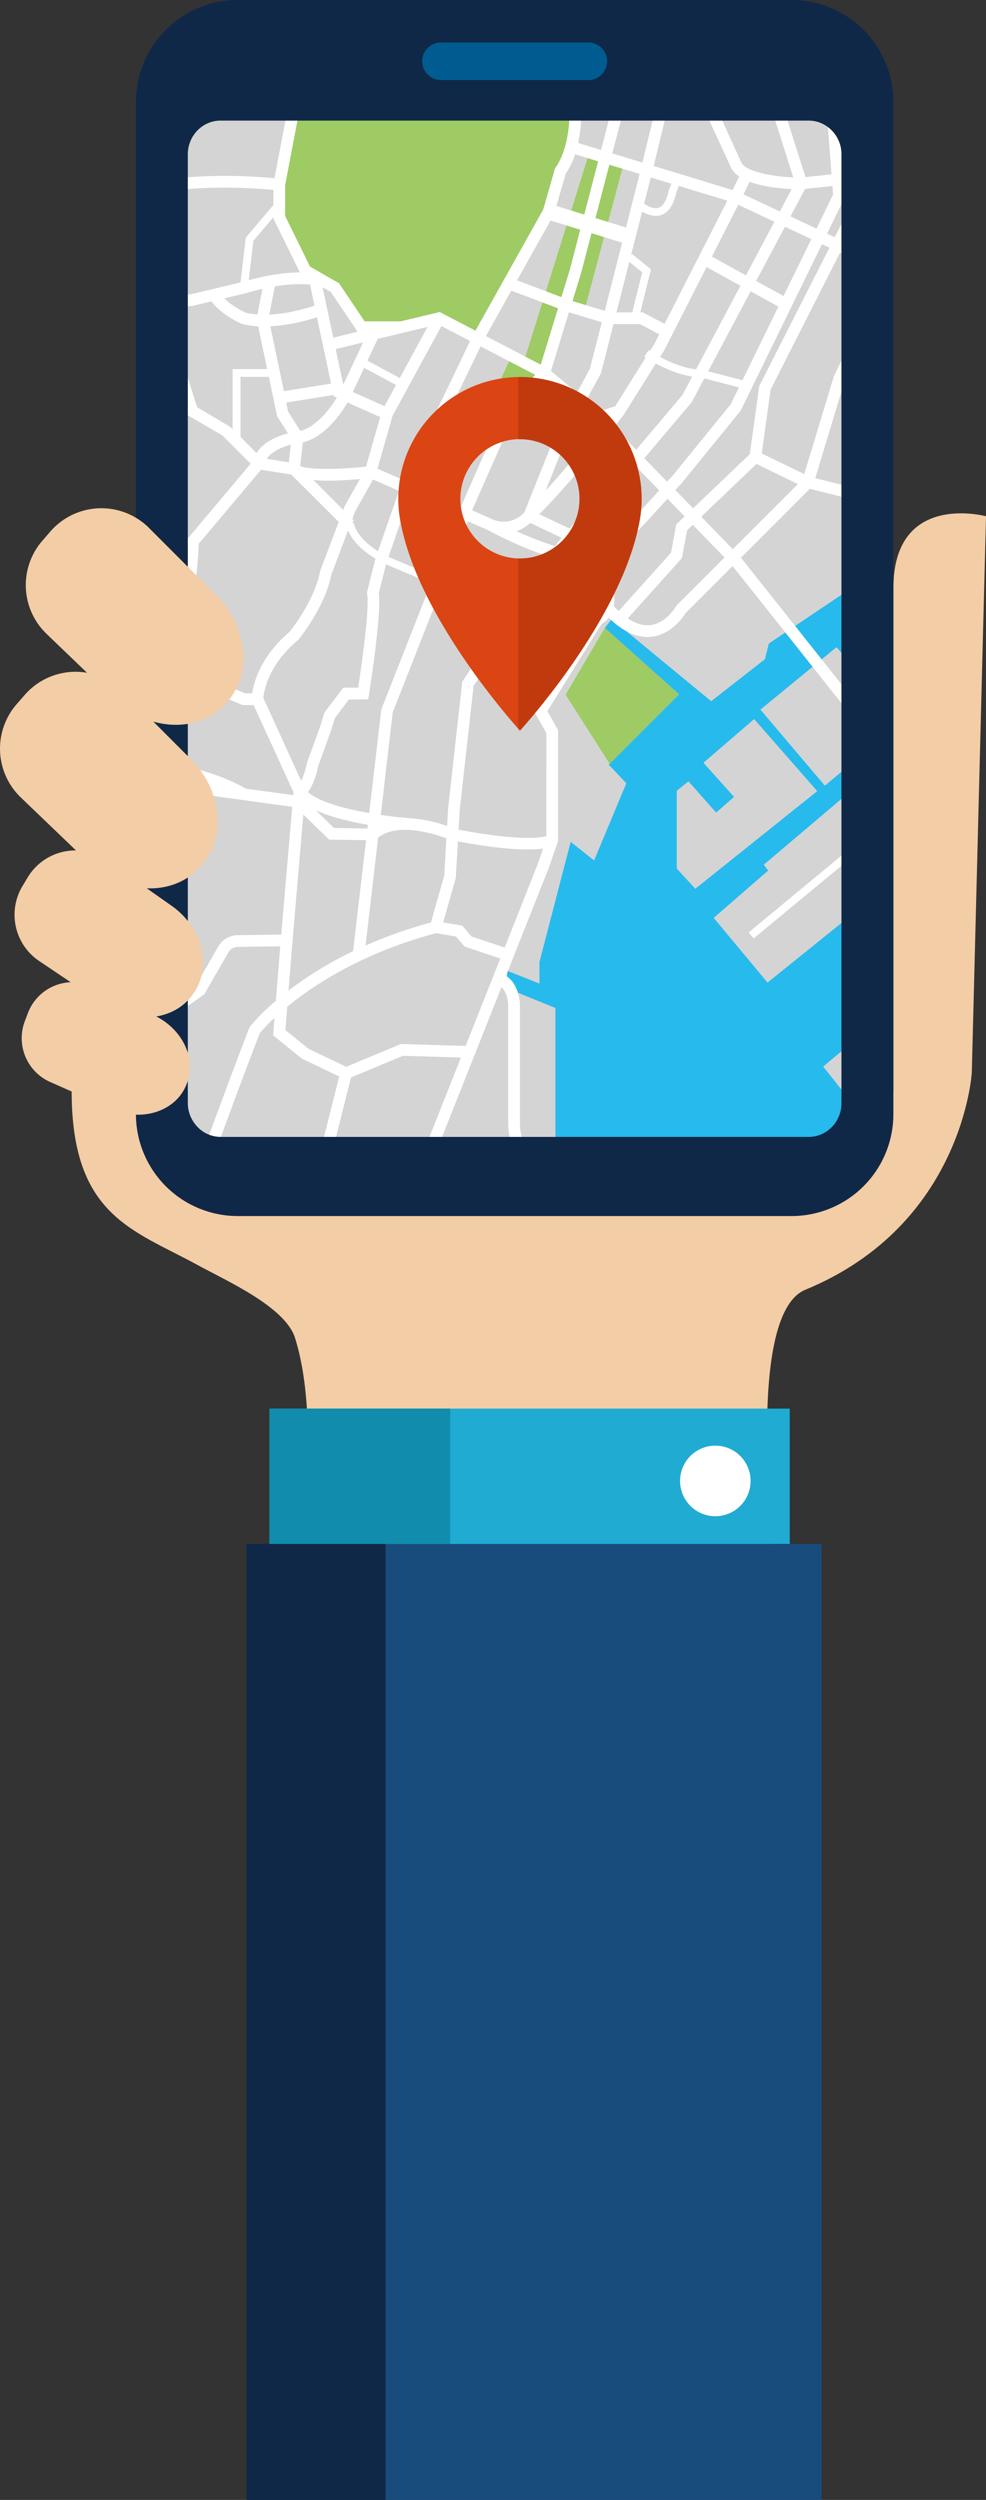 <?xml version="1.0" encoding="UTF-8"?> <svg xmlns="http://www.w3.org/2000/svg" viewBox="0 0 661.53 1675.73"><rect x="0" y="0" width="661.53" height="1675.73" fill="#333333" stroke="none"/> <defs> <style>.cls-1{fill:#27baed;}.cls-2{fill:#d4d4d4;}.cls-3{fill:#9ecb64;}.cls-4{fill:#fff;}.cls-5{fill:#db4413;}.cls-6{fill:#c13a0d;}.cls-7{fill:#f3cda6;}.cls-8{fill:#1fabd2;}.cls-9{fill:#184c7c;}.cls-10{fill:#102847;}.cls-11{fill:#118cac;}.cls-12{fill:#005c90;}</style> </defs> <g id="Слой_2" data-name="Слой 2"> <g id="ѓЊѓCѓ_Ѓ__1" data-name="ѓЊѓCѓ„Ѓ[_1"> <rect class="cls-1" x="107.33" y="57.49" width="475.95" height="730.15"></rect> <polygon class="cls-2" points="514.95 658.63 583.27 603.66 583.27 519.64 512.43 579.63 515.39 583.54 478.84 615.27 514.95 658.63"></polygon> <polygon class="cls-2" points="461.91 523.73 454.05 530.06 454.05 582.23 466.49 595.76 548.32 530.3 505.98 482.03 471.95 511.28 492.47 534.2 480.46 544.68 461.91 523.73"></polygon> <polygon class="cls-2" points="583.27 688.98 552.29 714.95 583.27 753.86 583.27 688.98"></polygon> <polygon class="cls-2" points="510.18 475.64 553.43 526.66 583.27 501.66 583.27 458.93 561.23 433.79 510.18 475.64"></polygon> <polygon class="cls-2" points="583.27 450.38 583.27 415.61 566.47 431.17 583.27 450.38"></polygon> <polygon class="cls-2" points="312.38 766.46 358.04 787.63 372.63 787.63 372.63 675.65 340.32 662.56 340.32 650.77 361.93 659.28 361.93 644.87 382.89 564.33 398.61 576.77 420.21 525.03 408.43 512.59 455.58 465.44 405.81 420.91 410.39 415.02 477.14 470.03 513.21 441.87 515.83 431.39 569.52 395.37 583.27 380.09 583.27 57.49 107.33 57.49 107.33 787.63 301.6 787.63 312.38 766.46"></polygon> <polygon class="cls-3" points="379.49 203.58 391.93 208.82 417.53 113.05 394.26 105.95 350.87 244.43 366.39 252.87 379.49 203.58"></polygon> <path class="cls-3" d="M227.82,195.69l17.42,27.25,49.18-8.55,27.44,10.41,36.67-61.73,25.7-75.81s6.3-15.46.79-29.77H200.24l-12,59.32-.75,27,17.61,40.4Z"></path> <polygon class="cls-3" points="455.58 465.44 405.81 420.91 379.49 465.63 409.04 511.98 455.58 465.44"></polygon> <polygon class="cls-3" points="324.36 278.75 336.08 278.9 359.07 251.24 341.64 242.2 324.36 278.75"></polygon> <polygon class="cls-4" points="502.3 625 505.63 629.04 583.27 564.84 583.27 558.05 502.3 625"></polygon> <path class="cls-4" d="M107.33,600.36V619A89.69,89.69,0,0,0,107.33,600.36Z"></path> <path class="cls-4" d="M369.84,778.48l-.63-.18c-.83-.16-20.37-4.15-20.37-24.72v-79.7c0-.65-.14-14.08-9.38-19.74l28.48-71.74,6.47-18.6V489.43l-7.18-12.75,36.45-58.53a14.79,14.79,0,0,0,4.7-4.12c8.73,8.56,17.43,12.93,26,12.93a23.88,23.88,0,0,0,2.93-.18c13.27-1.55,21.12-13.24,22.73-15.88l31.47-31.47,75,94.38,16.81,20.71V482.05l-6.11-7.52,6.11-5.55V458.36l-11.06,10.05-75.14-94.57,46.21-46.21,40,10.05V329.6L547,320.53l18.13-60.06h18.18v-7.86H568l15.31-31.7V202.84l-23.84,49.37L539.59,317.8,511.06,304,517,261.2l46.62-91.86,19.65,9.22v-8.64l-16.1-7.56,16.1-31.72V119.72L576.21,115l-10.46,1.1L562.53,74.2l0-.49L557,57.49h-8.29l6,17.8,3.2,41.58-17.5,1.84-17.9-56.38,13.84-4.84H512.58L478.05,69.57l-5.39-12.08h-5.73l2.6,5.83-7.66-5.83H437.48l5.57,1.89L431,109l-20.21-6.17,11.84-45.3H414.5l-11.23,43-15.4-4.7A97.57,97.57,0,0,0,390,77.12h0c0-.07,0-.24,0-.47,0-.87,0-1.71,0-2.6h-.18a66.59,66.59,0,0,0-3.36-16.56h-8.44a59.16,59.16,0,0,1,4.07,19.19C381.63,101,373,112,372.93,112.06l-.53.64-7.92,27.71L319,221.65l-24-12.49-26.19,6.25H244.62l-17.18-25.56L208,178.71l-16.71-34V124.2l12-62.94,9.89-3.77H196l-11.86,62c-10-1-38.85-3.21-68.57.39l-.39.07a78.19,78.19,0,0,1-7.87,1.18v7.92a88.51,88.51,0,0,0,9.4-1.39c28.62-3.45,57.15-1.26,66.74-.34l0,10.1L164.93,159.2l-3.57,30.12-33,7.87c-1.78.14-10.94.81-21.08,1.45v7.87c11.16-.69,21.17-1.44,22-1.5l12.59-3c7.17,9.5,19.61,14.71,20.17,15l.53.17a56.51,56.51,0,0,0,10.67,1.57l6,28.67h-23.2v40.29l-1.59-1.59-22.19-13.14-10.26-32.28-12.82-15.39-1.9-18.75v28.74l7.7,9.25,9.27,29.18c-5.5,1.42-11.41,4.81-17,8.83V289c6.26-4.94,13.08-9.24,19-10.49l23,13.43,18.92,18.93-41.45,49.21-19.44,13.95v9.66l17.85-12.8a260.47,260.47,0,0,1-8,48.32l-.1.51a137.55,137.55,0,0,1-5.26,23.2l-4.46-1.85v8.51l1.61.67c-.51,1.09-1.06,2.1-1.61,3.07v17.11a41.72,41.72,0,0,1,2.44-7.28,35.36,35.36,0,0,0,6.42-9.89l46.61,19.35h7.36L196.9,531l-.17,2-31.83-4.38c-3.93-2.32-23.45-13.07-52.26-16.82a67.44,67.44,0,0,1-5.31-14.92V519.1l1,.11-1,4.29v35.22l.25-1.1c-.13,14.76.68,32.47,4,48.66.08,2.12.35,16.14-4.25,27.7v14.91c13.46-14.52,12.15-42.07,12.09-43.3l-.08-.59c-5.93-28.62-3.57-63.45-2.53-75.08l79.25,10.91-7.36,85.63-29.48.43a15,15,0,0,0-12.71,7.47l-15.44,26.79-23.74,16.7v9.58L137,666.58l16.31-28.3a7.1,7.1,0,0,1,6-3.53l28.72-.42-2.93,36.48c-11.23,9.59-16.73,16.55-17.3,17.28l-.34.45-.21.53c-9.1,23.26-23.43,62.08-33.82,90.46-4.43-.2-10.44-1.08-12.22-3.45a2.53,2.53,0,0,1-.25-2.55c.28-.7,6.78-17.36,5.18-28.82l-.07-.47-.22-.41s-6.76-12.65-15.43-29.12c0-.09-1.35-3-3.11-7.59V720c7,13.36,12.54,23.68,13.7,25.85,1.17,10.11-4.86,25.58-5,25.86a7.79,7.79,0,0,0,1,7.49c2.93,3.89,9.7,5.09,14.53,5.44-.38,1-.72,2-1.08,3h8.36c10.39-28.41,25.83-70.35,35.52-95.14a115.11,115.11,0,0,1,9.83-10.19L183.26,694l19.07,15.48,25.24,12.11-16.62,66h8.11l16.43-65.33,34.91-14.55,38.87,1.17L278,787.63h8.45l50-125.91c4.4,4,4.52,12.07,4.52,12.16v79.7c0,21.49,17.1,30.52,26.45,32.38l4.55,1.67h22.79ZM115.77,521.84l.36-1.58a148.61,148.61,0,0,1,18.08,4.12ZM366.55,560.5c-4.51,1.22-19.12,3.13-58.88-4.35l.81-13.65,9.28-82.85,30-43.78c8.79,4.24,11.34,9.54,12.06,12.59l-.27.37-.77,1.05v45.57l-.64,1,8.45,15ZM193.28,275.85l-1.25-6,31.68-5.08.18.83,2.07.93c-4.26,7.19-13.64,19.62-24.48,22.3Zm1.8,22.26-1.27,11.78L179,307.56C182.35,302.49,189.59,299.54,195.08,298.11Zm8.07-1.57c15.3-3.61,26.32-20.38,30-26.74l21.89,9.79-9.46,33.21c-18.09,1.95-38.21,2.17-44.16-.34Zm38.34,24.57-10.24,18.2-.95,2.5-20-20C220.41,322.68,232.8,321.91,241.49,321.11Zm-5.12,26.75,1.87-5,12.08-21.45,17.39,7.65-14.08,40.39c-6.18-3.86-14.46-10.5-16.4-19.22l-1.44.32,1.66-1.66Zm163.3-63,1.91,2c-9,11.31-22.42,27.75-35.47,42L381.26,291ZM386.47,281l3-5.5,3.86,3.24Zm20.65,11.56,14.56,15L382.1,354.29l-20.27-9.6C377.69,328.79,395.72,306.89,407.12,292.55ZM384.19,364l6.1,2.89,1.33,2.48a43.84,43.84,0,0,1-11-1.16Zm-7.35-3.48-3.72,4.4-.78,1.14a219.09,219.09,0,0,1-25.78-10,26.22,26.22,0,0,0,9.25-5.53Zm-1.21,14.61a64.48,64.48,0,0,0,15,2.14,30.68,30.68,0,0,0,4.15-.27c-3.8,7.72-18.87,29.41-31.3,46.44-1.83-3.79-5.52-8.24-12.78-11.9Zm13.81-17.33,37.74-44.6,15.11,15.51-11.48,12.57c-14.54,16.36-26.16,23.37-31.42,26l-3.4-6.36Zm42.84-50.63,31.8-37.58,8.48-15.93,23.23,6L490.23,271l-38.65,47.51-4,4.36Zm42.81-58.26,28.53-53.62,18.64,10.23-24.12,49.33Zm32.22-60.55L526.65,152l17.71,8.3-18.65,38.13Zm15.92-46.61-24.41-11.47,4.06-8.45c9.13,3.42,20.79,4.56,28.32,4.92Zm-3.69,6.93-19.08,35.92L477.62,172l17.71-34.75Zm-22.77,42.86-29.75,56c-8.81-.87-18-4.94-24.18-8.25l2.86-4.56L474.05,179Zm-32.37,60.9-6.59,12.39-31,36.68L412,286.33c2.73-3.48,4.72-6.08,5.75-7.42l.19-.06L440,243.7C446.18,247,455.22,251.06,464.4,252.41ZM439,230.64,436,235.27l-.81-.53-3,4.32,1,.65L412.8,272.27l-10.93,3.62-1.1-1.13-7.51-6.31L403,250.56l.23-.43,8.38-32.88h17.73l13,6.83Zm-14.79-21.25h-10.6l8.63-33.86,8.62,7Zm-18.45-1-21.65-6.57,5.9-19.3,6.85-26.22,20.55,6.37ZM403.77,216l-8,31.23-8.69,16.05-17.4-14.63,12-39.33Zm-20.46,54.32-7.73,14.27-.25.09-23.59,58.88-1.22,1.15a18.57,18.57,0,0,1-20.17,3.37l-13.55-6,.75-1.91,25.27-57.13,22.88-27.54Zm-56.26,84.89c3.59,1.94,22.2,11.77,40.62,17.63l-24.28,35.46-45.12-19.09,15.65-39.78Zm-36,30.93L260.7,373.32l-.07,0,14.27-41,31.82,14Zm-36.89,11.5L259,378.3,289.11,391,256,475.14l-.18.47L247.72,545c-16.35-2.85-33.75-7.42-41.19-14.16,2.36-2.84,5-8,7-17.42l8.74-24.17,2.41-7.93,9.43-12.45H247l.54-3.31C248.39,460,256.05,411.76,254.14,397.65ZM246.8,552.87l-.29,2.51L224.07,555l-12.28-11.91C221.82,547.74,235,550.83,246.8,552.87Zm6.91,8.55c5.66-4.34,13.21-5.49,20.66-5.12l1.95.14v0A89.87,89.87,0,0,1,299.49,562l-1.43,24.85-8.93,31.49a309.75,309.75,0,0,0-43.87,15.48Zm21.55-12.94c-5.05-.38-12.08-1.11-19.78-2.23l8-68.71,32.84-83.45,44,18.63L310.72,456l-.56.81-9.5,85-.69,11.9A91.94,91.94,0,0,0,275.26,548.48ZM399.74,411.34l-1.36.45-31.79,51V432.47c5.92-8,24.91-34,33.06-48.14l1.63,3C408.78,407.59,400,411.23,399.74,411.34Zm12-5.14c1.12-5.91.07-13.22-3.16-21.84l-5.44-10.18c6.14-3.07,18.42-10.65,33.55-27.67l11.12-12.19,11.52,11.83-5.6,5.35-3.52,19-35.11,39.08Q413.4,408,411.7,406.2Zm42-.12-.27.47c-.06.11-6.37,11.17-17.09,12.43-4.84.57-9.91-.94-15.19-4.47l36.31-40.42L461,355.43l3.81-3.64L486.1,373.7Zm81.6-81.61-43.68,43.68-21.2-21.78L507.52,311ZM509.4,258.81l-6.33,45.6L465,340.74l-11.9-12.23,4.45-4.87,39.09-48,.28-.35,54.58-111.63,5,2.37Zm57.11-125.93.47-1-.62-8,7.82-.82,3.08,2.08L560.06,159l-5.15-2.41Zm-8-8.18.43,5.69L547.8,153.25l-17.46-8.2,9.81-18.43ZM515.11,64.93l17.13,54c-14.63-.67-32.63-4-35-10.39L482.5,76.34Zm-64.59-3,7.55,2.56L474,76.59l16,34.78a15.08,15.08,0,0,0,5.91,6.91l-4.38,9.13-52.93-16.16Zm-13.89,57,13.84,4.22-1.68,4.11-.14.46c-.95,4.58-2.91,10.31-6.87,11.56-3.15,1-7-1-9.63-2.77ZM440,144.73a11.25,11.25,0,0,0,3.37-.51c5.08-1.59,8.58-6.73,10.39-15.26l1.77-4.34,32.43,9.89-42.07,82.57-14.63-7.69h-1.67l7.13-28.85-12.64-10.25-.76.93,7.5-29.42A18.52,18.52,0,0,0,440,144.73Zm-31.16-34.34,20.3,6.19L420,152.51l-20.49-6.35Zm-29.28,6a49.11,49.11,0,0,0,6.26-13l15.49,4.73L392,143.83l-18.7-5.8Zm-10.17,31.42L389.3,154l-6.89,26.4-5.75,18.77L346.9,187.89Zm-26.34,47,31.34,11.85L362.8,244.42,326,225.27Zm-20.65,37.38,36.7,19-23,27.66L310.3,337.18l-.7,1.78-31.78-14Zm-26.28-13.63,19.3,10L270.63,321.8l-17.37-7.64,10.07-35.32Zm-42.68,8.57,33.41-8-18.64,34.29-21.67-11.65Zm12.26,30.93L258,272.28l-21.28-9.52,7.6-16.18Zm-35.4-.17-5.07-23.85,18.41-4.53ZM222,195.76l17.88,26.6-16.27,4-7.19-33.8Zm.12,61.36-31.65,5.08-9.1-43.47a124.47,124.47,0,0,0,31.29-6.1Zm-14.13-66.41,3,14.18c-5.56,1.85-17.75,5.42-30.31,6L184.36,192A94.89,94.89,0,0,1,207.94,190.71Zm-35.28,20.08a47.73,47.73,0,0,1-7.82-1.2c-1.43-.63-8.89-4.06-14.34-9.62l14.19-3.38c4-1.19,7.81-2.15,11.34-3Zm-5.85-22.93L170,161.39l13.47-15.82v1l17.71,36C193,182.64,181.59,183.84,166.81,187.86Zm-5.48,105V252.61h19l5.5,26.23,7.33,11.65c-6.39,1.65-16.27,5.36-21.07,13.22Zm7.82,171.89h-4.79L119.1,446a142.32,142.32,0,0,0,5.71-25,256.09,256.09,0,0,0,8.56-56.53l41.76-49.59,20.27,3.2,31.85,31.76-12.41,32.77-.18.67c-3.47,18.46-18.23,37.59-20.21,40.09C175.07,439.72,170.32,457.2,169.15,464.79Zm7.51,3.17c.33-4,2.93-21.92,23.13-38.79l.52-.53c.73-.89,17.82-22,22-43.55l11.17-29.56c3.74,8.91,12.27,15.37,18.39,19l-5.76,22.77.16.85c1.7,9.07-3.36,45.73-6,62.83h-10l-12.63,16.69-2.76,9.07L206.06,511l-.15.52a47.17,47.17,0,0,1-3.85,11.88Zm19.56,162.72L203.5,546l17.33,16.81,24.76.39-8.7,74.4A248.08,248.08,0,0,0,193.55,664Zm116.13,70.47-43.41-1.31-36.67,15.29-25.35-12.06-15.49-12.58,1.25-15.62c18.32-15.08,50.74-36.17,99.83-49.33L306,627.78l5.73,6.72,23.95,8Zm3.89-73.41-6.16-7.24-12.8-2.14,8.46-29.82,1.46-24.49c31.78,5.92,48.49,6,57.13,4.81l-3.76,10.8-22,55.53Z"></path> <path class="cls-5" d="M348.87,252.71a81.67,81.67,0,0,0-80.08,97.56h0c.1.49.2,1,.31,1.47,13,65.35,79.77,138,79.77,138h0s66.77-72.65,79.76-138a81.62,81.62,0,0,0-79.76-99Zm0,121.65a40,40,0,1,1,40-40A40,40,0,0,1,348.87,374.36Z"></path> <path class="cls-6" d="M348.8,252.71c-.37,0-.73,0-1.1,0V294.4c.37,0,.73,0,1.1,0a40,40,0,1,1,0,80c-.37,0-.73-.05-1.1-.06V488.51l1.1,1.23s66.77-72.65,79.77-138a81.66,81.66,0,0,0-79.77-99Z"></path> <path class="cls-7" d="M599.39,394.28V731.41H574.87v56.22H120.19l-.93-56.22H48.07c0,83.73,41.36,92.92,84.44,116.52,19.24,10.53,58.86,28,65.43,48.91,10.62,33.84,9,76.27,8.34,111.43-.4,21.07-1.42,42.28-3.88,63.24l320.88,2s-28.15-190.47,17.1-209C646.09,821.05,652,719,652,719l9.53-372.94S599.39,329.2,599.39,394.28Z"></path> <rect class="cls-8" x="181.72" y="944.21" width="348.14" height="90.72"></rect> <rect class="cls-9" x="165.4" y="1034.92" width="385.83" height="640.81"></rect> <rect class="cls-10" x="165.4" y="1034.92" width="93.26" height="640.81"></rect> <circle class="cls-4" cx="479.91" cy="992.62" r="23.66" transform="translate(-585.43 1276.62) rotate(-79.12)"></circle> <rect class="cls-11" x="180.71" y="944.21" width="121.31" height="90.72"></rect> <path class="cls-10" d="M531.16,0H159.43A68.31,68.31,0,0,0,91.2,68.23V746.9a68.32,68.32,0,0,0,68.23,68.24H531.16a68.32,68.32,0,0,0,68.23-68.24V68.23A68.31,68.31,0,0,0,531.16,0Zm33.39,739.46c0,12.49-9.84,22.62-22,22.62H148a21.63,21.63,0,0,1-17.15-8.62,22.82,22.82,0,0,1-4.84-14v-636c0-12.5,9.85-22.62,22-22.62H542.57a21.43,21.43,0,0,1,8.36,1.71,22.62,22.62,0,0,1,13.62,20.91Z"></path> <path class="cls-12" d="M295.84,53.66h98.92a12.57,12.57,0,0,0,0-25.14H295.84a12.57,12.57,0,1,0,0,25.14Z"></path> <path class="cls-7" d="M144.4,398.34,100.1,354a45.35,45.35,0,0,0-66.45,2.42L28.3,362.6a45.35,45.35,0,0,0,3,62.36l27.09,26a45.29,45.29,0,0,0-42,15.09L11,472.22a45.35,45.35,0,0,0,3,62.36l37,35.48a37.33,37.33,0,0,0-32.47,18.16L15.05,594a37.36,37.36,0,0,0,11.23,50.18L47.43,658.4a32.09,32.09,0,0,0-28.7,20.65l-2.06,5.42a32.13,32.13,0,0,0,17,40.81l40.77,18c20,8.91,42.44,2.16,50.13-15.08l.28-.64c7.39-16.56-1.55-36.74-20-46.21C115,679.68,124,674.5,129.75,666l.45-.67c12.31-18.18,5.19-44.48-15.9-58.75L98.49,595.45c13.07.53,25.63-3.79,34.7-13.19l.68-.7c18.51-19.18,15.48-52.13-6.76-73.6l-24.22-24.25c17.37,4.93,35.55,1.41,47.6-11.07l.67-.7C169.67,452.75,166.65,419.8,144.4,398.34Z"></path> </g> </g> </svg> 